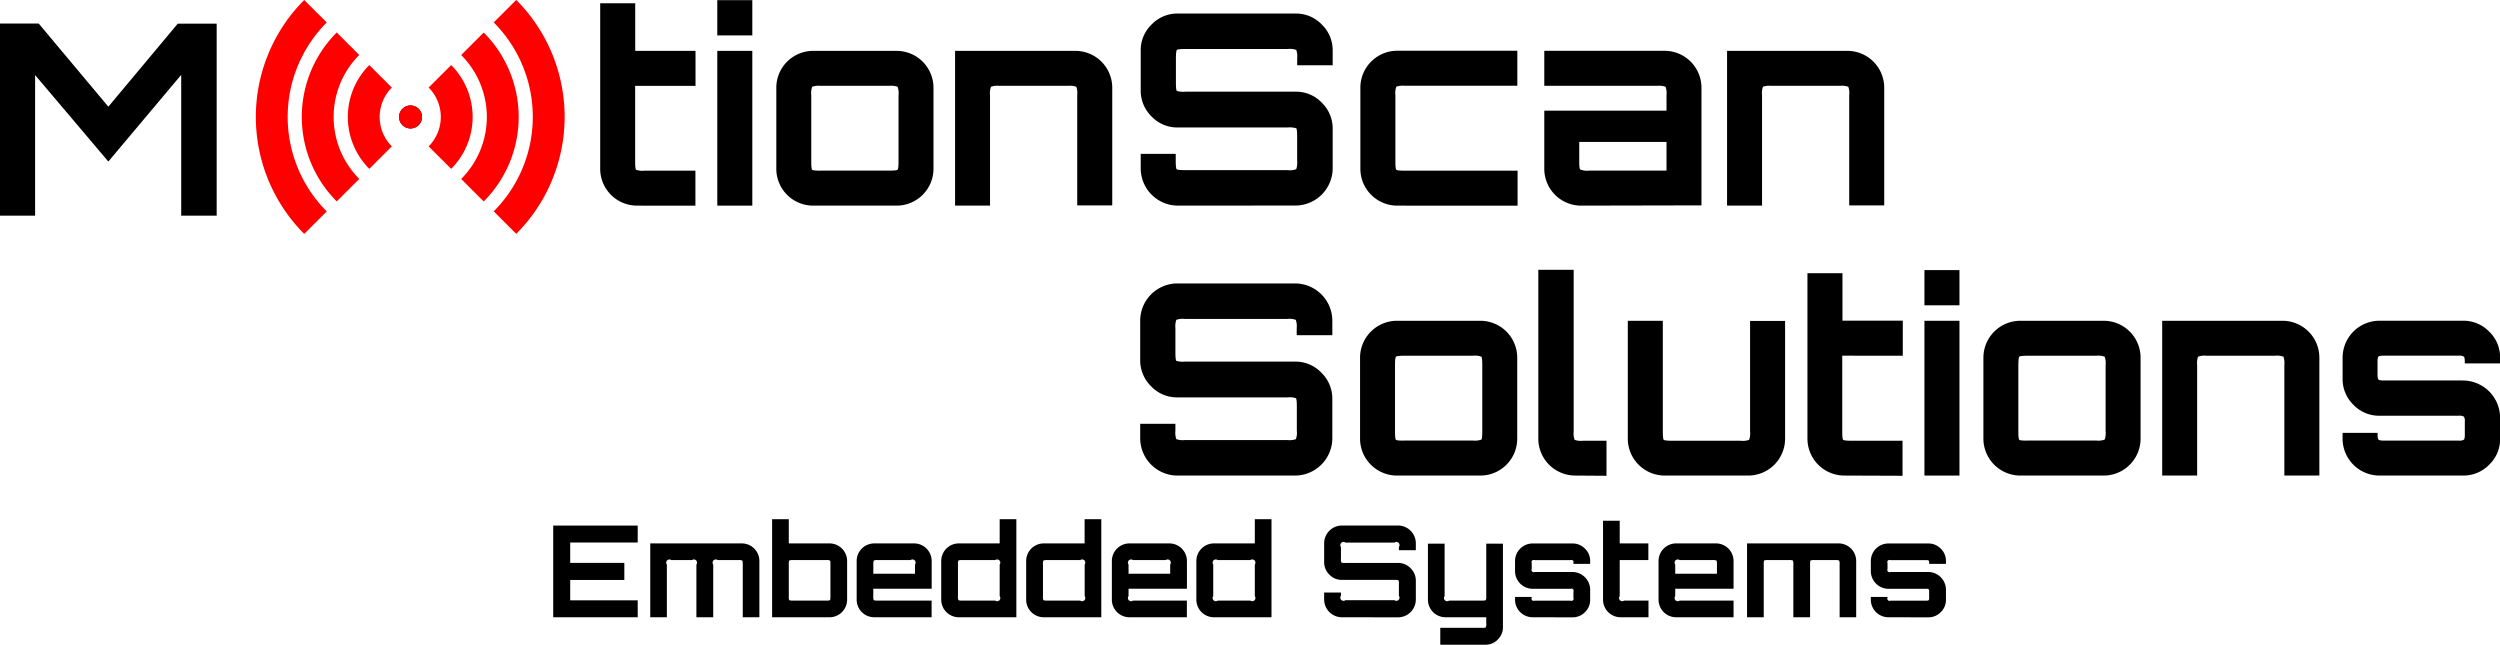 <svg xmlns="http://www.w3.org/2000/svg" viewBox="0 0 785.28 202.49"><defs><style>.cls-1{fill:none;stroke:red;stroke-miterlimit:10;stroke-width:10px;}.cls-2{fill:red;}</style></defs><g id="Layer_2" data-name="Layer 2"><g id="mscan_icon_layer"><path d="M178.46,201.38v-28.8H205v5.32h-21.2v6.4h17v5.36h-17v6.4H205v5.32Z" transform="translate(-4.69 -7.49)"/><path d="M208.94,201.38v-23.2H237.7a5.53,5.53,0,0,1,5.52,5.52v17.68H238V184.82c0-.75-.05-1.17-.16-1.26a2.9,2.9,0,0,0-1.24-.14h-6.48a1,1,0,0,0-1.4,1.4v16.56h-5.28V184.82a1,1,0,0,0-1.4-1.4h-6.48a1,1,0,0,0-1.4,1.4v16.56Z" transform="translate(-4.69 -7.49)"/><path d="M247.22,201.38v-30.8h5.24v7.6h12.8a5.53,5.53,0,0,1,5.52,5.52v12.16a5.53,5.53,0,0,1-5.52,5.52Zm6.64-5.24h10.28a2.86,2.86,0,0,0,1.26-.14c.1-.09.14-.51.14-1.26v-9.92c0-.75,0-1.17-.14-1.26a2.86,2.86,0,0,0-1.26-.14H253.86a2.93,2.93,0,0,0-1.26.14,2.86,2.86,0,0,0-.14,1.26v9.92a2.86,2.86,0,0,0,.14,1.26A2.93,2.93,0,0,0,253.86,196.14Z" transform="translate(-4.69 -7.49)"/><path d="M279.3,201.38a5.53,5.53,0,0,1-5.52-5.52V183.7a5.53,5.53,0,0,1,5.52-5.52h12.52a5.53,5.53,0,0,1,5.52,5.52v8.72H279v2.32a2.86,2.86,0,0,0,.14,1.26,2.89,2.89,0,0,0,1.26.14h16.92v5.24ZM279,187.7H292.1v-2.88a1,1,0,0,0-1.4-1.4H280.42a2.89,2.89,0,0,0-1.26.14,2.86,2.86,0,0,0-.14,1.26Z" transform="translate(-4.69 -7.49)"/><path d="M305.86,201.38a5.53,5.53,0,0,1-5.52-5.52V183.7a5.53,5.53,0,0,1,5.52-5.52H318.7v-7.6h5.24v30.8Zm1.16-5.24H317.3a1,1,0,0,0,1.4-1.4v-9.92a1,1,0,0,0-1.4-1.4H307a2.93,2.93,0,0,0-1.26.14,2.86,2.86,0,0,0-.14,1.26v9.92a2.86,2.86,0,0,0,.14,1.26A2.93,2.93,0,0,0,307,196.14Z" transform="translate(-4.69 -7.49)"/><path d="M332.54,201.38a5.53,5.53,0,0,1-5.52-5.52V183.7a5.53,5.53,0,0,1,5.52-5.52h12.84v-7.6h5.24v30.8Zm1.16-5.24H344a1,1,0,0,0,1.4-1.4v-9.92a1,1,0,0,0-1.4-1.4H333.7a2.93,2.93,0,0,0-1.26.14,2.86,2.86,0,0,0-.14,1.26v9.92a2.86,2.86,0,0,0,.14,1.26A2.93,2.93,0,0,0,333.7,196.14Z" transform="translate(-4.69 -7.49)"/><path d="M359.46,201.38a5.53,5.53,0,0,1-5.52-5.52V183.7a5.53,5.53,0,0,1,5.52-5.52H372a5.53,5.53,0,0,1,5.52,5.52v8.72H359.18v2.32a1,1,0,0,0,1.4,1.4H377.5v5.24Zm-.28-13.68h13.08v-2.88a1,1,0,0,0-1.4-1.4H360.58a1,1,0,0,0-1.4,1.4Z" transform="translate(-4.69 -7.49)"/><path d="M386,201.38a5.53,5.53,0,0,1-5.52-5.52V183.7a5.53,5.53,0,0,1,5.52-5.52h12.84v-7.6h5.24v30.8Zm1.16-5.24h10.28a1,1,0,0,0,1.4-1.4v-9.92a1,1,0,0,0-1.4-1.4H387.18a1,1,0,0,0-1.4,1.4v9.92a1,1,0,0,0,1.4,1.4Z" transform="translate(-4.69 -7.49)"/><path d="M426.18,201.38a5.6,5.6,0,0,1-5.56-5.56v-2.2h5.28v1a1,1,0,0,0,1.4,1.4h15.4a1,1,0,0,0,1.4-1.4V191a2.71,2.71,0,0,0-.14-1.24,3.23,3.23,0,0,0-1.26-.12H426.18a5.3,5.3,0,0,1-3.92-1.66,5.43,5.43,0,0,1-1.64-3.94v-5.92a5.6,5.6,0,0,1,5.56-5.56h17.68a5.6,5.6,0,0,1,5.56,5.56v2.2H444.1v-1a1,1,0,0,0-1.4-1.4H427.3a1,1,0,0,0-1.4,1.4v3.64a2.71,2.71,0,0,0,.14,1.24,3.23,3.23,0,0,0,1.26.12h16.56a5.3,5.3,0,0,1,3.92,1.66,5.43,5.43,0,0,1,1.64,3.94v5.92a5.6,5.6,0,0,1-5.56,5.56Z" transform="translate(-4.69 -7.49)"/><path d="M457.1,210V204.7h13.08a2.72,2.72,0,0,0,1.22-.14,2.86,2.86,0,0,0,.14-1.26v-1.92h-12.8a5.53,5.53,0,0,1-5.52-5.52v-17.6h5.24v16.48a1,1,0,0,0,1.4,1.4h10.32a2.72,2.72,0,0,0,1.22-.14,2.86,2.86,0,0,0,.14-1.26V178.26h5.24v26.2a5.34,5.34,0,0,1-1.6,3.9A5.26,5.26,0,0,1,471.3,210Z" transform="translate(-4.69 -7.49)"/><path d="M486.1,201.38a5.53,5.53,0,0,1-5.52-5.52V195h5.24v.24a.69.69,0,0,0,.92.92H498a.69.69,0,0,0,.92-.92v-1.88a.69.69,0,0,0-.92-.92H486.1a5.57,5.57,0,0,1-5.52-5.52v-3.2a5.53,5.53,0,0,1,5.52-5.52h12.52a5.38,5.38,0,0,1,3.92,1.62,5.3,5.3,0,0,1,1.64,3.9v.88H498.9v-.24a.69.69,0,0,0-.92-.92H486.74a.69.69,0,0,0-.92.92v1.88a.69.69,0,0,0,.92.92h11.88a5.6,5.6,0,0,1,5.56,5.52v3.2a5.3,5.3,0,0,1-1.64,3.9,5.38,5.38,0,0,1-3.92,1.62Z" transform="translate(-4.69 -7.49)"/><path d="M513.74,201.38a5.53,5.53,0,0,1-5.52-5.52v-24.8h5.24v7.12h9v5.24h-9v11.32a1,1,0,0,0,1.4,1.4h7.64v5.24Z" transform="translate(-4.69 -7.49)"/><path d="M531.18,201.38a5.53,5.53,0,0,1-5.52-5.52V183.7a5.53,5.53,0,0,1,5.52-5.52H543.7a5.53,5.53,0,0,1,5.52,5.52v8.72H530.9v2.32a1,1,0,0,0,1.4,1.4h16.92v5.24Zm-.28-13.68H544v-2.88a2.86,2.86,0,0,0-.14-1.26,2.93,2.93,0,0,0-1.26-.14H532.3a1,1,0,0,0-1.4,1.4Z" transform="translate(-4.69 -7.49)"/><path d="M553.46,201.38v-23.2h28.76a5.53,5.53,0,0,1,5.52,5.52v17.68h-5.2V184.82a2.57,2.57,0,0,0-.16-1.26,2.9,2.9,0,0,0-1.24-.14h-6.48a2.86,2.86,0,0,0-1.26.14c-.1.09-.14.51-.14,1.26v16.56H568V184.82a2.86,2.86,0,0,0-.14-1.26,2.93,2.93,0,0,0-1.26-.14H560.1a2.86,2.86,0,0,0-1.26.14c-.1.09-.14.51-.14,1.26v16.56Z" transform="translate(-4.69 -7.49)"/><path d="M597.86,201.38a5.53,5.53,0,0,1-5.52-5.52V195h5.24v.24a.69.69,0,0,0,.92.92h11.24a1.36,1.36,0,0,0,.78-.14,1.31,1.31,0,0,0,.14-.78v-1.88a1.31,1.31,0,0,0-.14-.78,1.36,1.36,0,0,0-.78-.14H597.86a5.57,5.57,0,0,1-5.52-5.52v-3.2a5.53,5.53,0,0,1,5.52-5.52h12.52a5.38,5.38,0,0,1,3.92,1.62,5.3,5.3,0,0,1,1.64,3.9v.88h-5.28v-.24a1.31,1.31,0,0,0-.14-.78,1.36,1.36,0,0,0-.78-.14H598.5a.69.69,0,0,0-.92.92v1.88a.69.69,0,0,0,.92.92h11.88a5.6,5.6,0,0,1,5.56,5.52v3.2a5.3,5.3,0,0,1-1.64,3.9,5.38,5.38,0,0,1-3.92,1.62Z" transform="translate(-4.69 -7.49)"/><path d="M133.65,40.62a3.61,3.61,0,1,0,0,7.22,3.57,3.57,0,0,0,2.55-1.06,3.61,3.61,0,0,0-2.55-6.16Z" transform="translate(-4.69 -7.49)"/><path class="cls-1" d="M103.79,77.43a47,47,0,0,1,0-66.41" transform="translate(-4.69 -7.49)"/><path class="cls-1" d="M114,67.22a32.56,32.56,0,0,1,0-46" transform="translate(-4.69 -7.49)"/><path class="cls-1" d="M124.23,57a18.08,18.08,0,0,1,0-25.54" transform="translate(-4.69 -7.49)"/><path class="cls-1" d="M163.31,11a47,47,0,0,1,0,66.41" transform="translate(-4.69 -7.49)"/><path class="cls-1" d="M153.09,21.24a32.54,32.54,0,0,1,0,46" transform="translate(-4.69 -7.49)"/><path class="cls-1" d="M142.87,31.46a18.08,18.08,0,0,1,0,25.54" transform="translate(-4.69 -7.49)"/><path class="cls-2" d="M133.65,40.62a3.61,3.61,0,1,0,0,7.22,3.57,3.57,0,0,0,2.55-1.06,3.61,3.61,0,0,0-2.55-6.16Z" transform="translate(-4.69 -7.49)"/><path d="M4.69,75.24V14.89H16.85L38.72,41l21.8-26.07H72.75V75.24H61.61V31L38.72,58.23l-23-27.16V75.24Z" transform="translate(-4.69 -7.49)"/><path d="M204.78,72.08a11.57,11.57,0,0,1-11.56-11.56v-52h11V23.47h18.94v11H204.2V58.17c0,1.57.09,2.45.29,2.64a5.9,5.9,0,0,0,2.64.29h16v11Z" transform="translate(-4.69 -7.49)"/><path d="M230,18.61V7.54h11V18.61Zm0,53.47V23.47h11V72.08Z" transform="translate(-4.69 -7.49)"/><path d="M260.1,72.08a11.57,11.57,0,0,1-11.56-11.56V35A11.57,11.57,0,0,1,260.1,23.47h26.24A11.59,11.59,0,0,1,297.91,35V60.52a11.59,11.59,0,0,1-11.57,11.56Zm2.35-11H284c1.56,0,2.45-.09,2.64-.29s.29-1.07.29-2.64V37.38a5.9,5.9,0,0,0-.29-2.64,6,6,0,0,0-2.64-.29H262.45a6,6,0,0,0-2.64.29,5.9,5.9,0,0,0-.29,2.64V58.17c0,1.57.09,2.45.29,2.64S260.88,61.1,262.45,61.1Z" transform="translate(-4.69 -7.49)"/><path d="M304.69,72.08V23.47H342.5A11.57,11.57,0,0,1,354.06,35v37h-11V37.38a5.9,5.9,0,0,0-.29-2.64,6.07,6.07,0,0,0-2.64-.29H318.61a6,6,0,0,0-2.64.29,5.83,5.83,0,0,0-.3,2.64v34.7Z" transform="translate(-4.69 -7.49)"/><path d="M374.6,72.08A11.73,11.73,0,0,1,363,60.43V55.82H374V58q0,2.36.3,2.64t2.64.3h32.27a5.83,5.83,0,0,0,2.64-.3,6,6,0,0,0,.29-2.64V50.38c0-1.57-.1-2.43-.29-2.6a6.83,6.83,0,0,0-2.64-.25H374.6a11.14,11.14,0,0,1-8.21-3.48A11.32,11.32,0,0,1,363,35.79V23.39a11.18,11.18,0,0,1,3.44-8.22,11.2,11.2,0,0,1,8.21-3.43h37a11.2,11.2,0,0,1,8.21,3.43,11.22,11.22,0,0,1,3.44,8.22V28H412.15V25.82a6,6,0,0,0-.29-2.64,5.83,5.83,0,0,0-2.64-.3H377q-2.35,0-2.64.3t-.3,2.64v7.62c0,1.57.1,2.44.3,2.6a6.75,6.75,0,0,0,2.64.25h34.7a11.14,11.14,0,0,1,8.21,3.48A11.36,11.36,0,0,1,423.3,48v12.4a11.73,11.73,0,0,1-11.65,11.65Z" transform="translate(-4.69 -7.49)"/><path d="M443.58,72.08A11.59,11.59,0,0,1,432,60.52V35a11.59,11.59,0,0,1,11.57-11.57H481.3v11H445.93a6,6,0,0,0-2.64.29,5.9,5.9,0,0,0-.29,2.64V58.17c0,1.57.09,2.45.29,2.64s1.07.29,2.64.29h35.45v11Z" transform="translate(-4.69 -7.49)"/><path d="M501.33,72.08a11.57,11.57,0,0,1-11.56-11.56V42.25h38.39V37.38a5.83,5.83,0,0,0-.3-2.64,6,6,0,0,0-2.64-.29H489.77v-11h37.8A11.59,11.59,0,0,1,539.14,35v37Zm2.35-11h24.48v-9H500.75v6c0,1.57.09,2.45.29,2.64A5.9,5.9,0,0,0,503.68,61.1Z" transform="translate(-4.69 -7.49)"/><path d="M547.18,72.08V23.47H585A11.57,11.57,0,0,1,596.55,35v37h-11V37.38a5.9,5.9,0,0,0-.29-2.64,6.07,6.07,0,0,0-2.64-.29H561.1a6,6,0,0,0-2.64.29,5.9,5.9,0,0,0-.29,2.64v34.7Z" transform="translate(-4.69 -7.49)"/><path d="M374.49,156.87a11.73,11.73,0,0,1-11.65-11.65v-4.61H373.9v2.18a6.07,6.07,0,0,0,.29,2.64,6.07,6.07,0,0,0,2.64.29h32.28a6.07,6.07,0,0,0,2.64-.29,6.07,6.07,0,0,0,.29-2.64v-7.63c0-1.57-.1-2.43-.29-2.6a6.83,6.83,0,0,0-2.64-.25H374.49a11.14,11.14,0,0,1-8.22-3.48,11.35,11.35,0,0,1-3.43-8.26v-12.4a11.71,11.71,0,0,1,11.65-11.65h37.05a11.73,11.73,0,0,1,11.65,11.65v4.61H412V110.6a6.07,6.07,0,0,0-.29-2.64,5.9,5.9,0,0,0-2.64-.29H376.83a5.9,5.9,0,0,0-2.64.29,6.07,6.07,0,0,0-.29,2.64v7.63c0,1.56.1,2.43.29,2.6a7.06,7.06,0,0,0,2.64.25h34.71a11.17,11.17,0,0,1,8.21,3.47,11.37,11.37,0,0,1,3.44,8.26v12.41a11.75,11.75,0,0,1-11.65,11.65Z" transform="translate(-4.69 -7.49)"/><path d="M443.47,156.87A11.61,11.61,0,0,1,431.9,145.3V119.82a11.61,11.61,0,0,1,11.57-11.57h26.24a11.59,11.59,0,0,1,11.56,11.57V145.3a11.59,11.59,0,0,1-11.56,11.57Zm2.35-11h21.54a5.83,5.83,0,0,0,2.64-.3c.2-.19.29-1.07.29-2.64V122.17c0-1.57-.09-2.45-.29-2.64a5.83,5.83,0,0,0-2.64-.3H445.82q-2.35,0-2.64.3t-.3,2.64V143q0,2.36.3,2.64T445.82,145.89Z" transform="translate(-4.69 -7.49)"/><path d="M499.46,156.87a11.61,11.61,0,0,1-11.57-11.57V92.24H499V143a6,6,0,0,0,.29,2.64,5.52,5.52,0,0,0,2.56.3h7.46v11Z" transform="translate(-4.69 -7.49)"/><path d="M527.54,156.87A11.61,11.61,0,0,1,516,145.3V108.25h11V143q0,2.36.3,2.64t2.64.3h21.54a5.83,5.83,0,0,0,2.64-.3,6,6,0,0,0,.29-2.64v-34.7h11V145.3a11.59,11.59,0,0,1-11.56,11.57Z" transform="translate(-4.69 -7.49)"/><path d="M584,156.87a11.61,11.61,0,0,1-11.57-11.57v-52h11v14.92h18.95v11H583.36V143q0,2.36.3,2.64t2.64.3h16v11Z" transform="translate(-4.69 -7.49)"/><path d="M609.18,103.39V92.33h11v11.06Zm0,53.48V108.25h11v48.62Z" transform="translate(-4.69 -7.49)"/><path d="M639.27,156.87A11.61,11.61,0,0,1,627.7,145.3V119.82a11.61,11.61,0,0,1,11.57-11.57H665.5a11.59,11.59,0,0,1,11.57,11.57V145.3a11.59,11.59,0,0,1-11.57,11.57Zm2.35-11h21.54a5.83,5.83,0,0,0,2.64-.3,6,6,0,0,0,.29-2.64V122.17a6,6,0,0,0-.29-2.64,5.83,5.83,0,0,0-2.64-.3H641.62q-2.36,0-2.64.3t-.3,2.64V143q0,2.36.3,2.64T641.62,145.89Z" transform="translate(-4.69 -7.49)"/><path d="M683.86,156.87V108.25h37.8a11.59,11.59,0,0,1,11.57,11.57v37.05h-11v-34.7a6,6,0,0,0-.29-2.64,5.83,5.83,0,0,0-2.64-.3H697.78a5.85,5.85,0,0,0-2.65.3,6,6,0,0,0-.29,2.64v34.7Z" transform="translate(-4.69 -7.49)"/><path d="M752.09,156.87a11.61,11.61,0,0,1-11.57-11.57v-1.84h11v.5c0,.89.1,1.44.3,1.63s.74.3,1.63.3H777a2.68,2.68,0,0,0,1.63-.3c.2-.19.29-.74.29-1.63V140a2.74,2.74,0,0,0-.29-1.64,2.78,2.78,0,0,0-1.63-.29h-24.9a11.07,11.07,0,0,1-8.17-3.43,11.22,11.22,0,0,1-3.4-8.14v-6.7a11.61,11.61,0,0,1,11.57-11.57h26.24a11.25,11.25,0,0,1,8.21,3.4,11.06,11.06,0,0,1,3.44,8.17v1.84H778.91v-.5c0-.89-.09-1.44-.29-1.63a2.68,2.68,0,0,0-1.63-.3H753.43c-.89,0-1.44.1-1.63.3s-.3.74-.3,1.63v3.94c0,.89.1,1.44.3,1.63s.74.3,1.63.3h24.9A11.73,11.73,0,0,1,790,138.59v6.71a11.06,11.06,0,0,1-3.44,8.17,11.25,11.25,0,0,1-8.21,3.4Z" transform="translate(-4.69 -7.49)"/></g></g></svg>